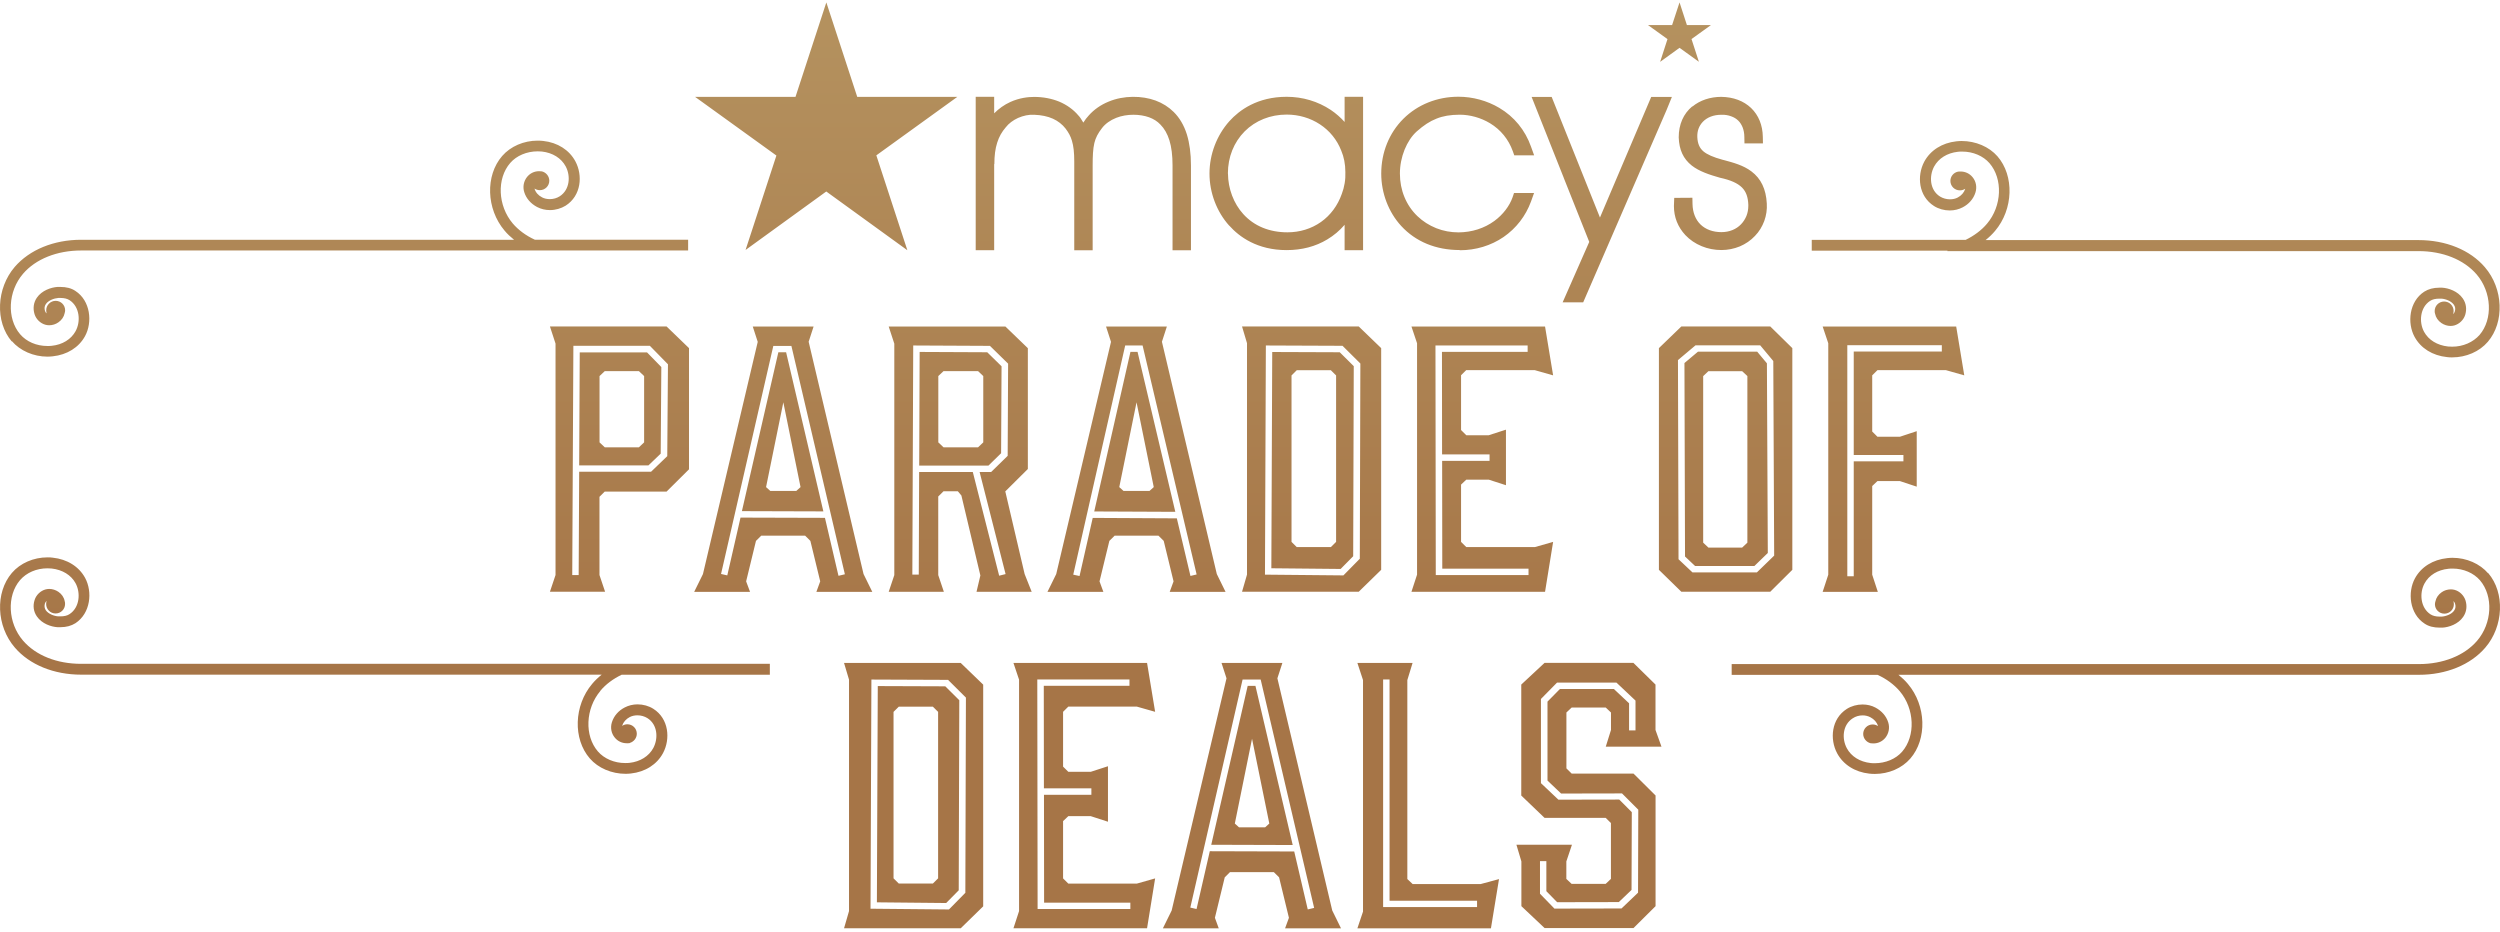 <svg width="381" height="142" viewBox="0 0 381 142" fill="none" xmlns="http://www.w3.org/2000/svg">
<path d="M194.674 103.374L203.033 138.756L204.369 141.476H195.846L196.432 139.872L194.933 133.707L194.136 132.914H187.447L186.65 133.707L185.151 139.872L185.737 141.476H177.224L178.56 138.766L186.919 103.374L186.16 101.035H195.433L194.674 103.374ZM214.478 103.641V133.965L215.275 134.719L215.266 134.728H225.662L228.449 133.974L227.219 141.476H206.867L207.723 138.928V103.641L206.867 101.035H215.275L214.478 103.641ZM176.042 108.48L173.255 107.688H162.811L162.013 108.48V116.832L162.811 117.624H166.231L168.854 116.774V125.231L166.231 124.382H162.811L162.013 125.136V133.869L162.811 134.661H173.255L176.042 133.869L174.812 141.467H154.451L155.306 138.852V103.584L154.451 101.035H174.812L176.042 108.48ZM149.839 104.338V138.126L146.418 141.466H128.632L129.391 138.851V103.583L128.632 101.035H146.418L149.839 104.338ZM252.298 104.328V111.248L253.211 113.797H244.717L245.514 111.248V108.585L244.717 107.831H239.519L238.721 108.585V117.099L239.519 117.892H248.944L252.308 121.231V138.098L248.944 141.438H235.396L231.86 138.098V131.282L231.101 128.734H239.566L238.711 131.282V133.945L239.509 134.699H244.707L245.505 133.945V125.432L244.707 124.64H235.387L231.841 121.241V104.328L235.387 101.025H248.935L252.298 104.328ZM132.667 138.488L144.621 138.603L147.1 136.083L147.109 136.093H147.119L147.206 106.313L144.486 103.612L132.802 103.564L132.667 138.488ZM181.403 138.316L182.354 138.536L184.373 129.727L197.239 129.765L199.296 138.574H199.305L199.324 138.594L200.275 138.364L192.127 103.564H189.369L181.403 138.316ZM158.131 138.536H172.266V137.562H159.121L159.102 121.127H166.327V120.144H159.092L159.072 104.52H172.131V103.546H158.083L158.131 138.536ZM234.839 106.523V119.352L237.5 121.871L246.772 121.853L248.686 123.771L248.646 135.625L246.706 137.477L237.309 137.496L235.665 135.816V131.234H234.694V136.207L236.895 138.47L247.119 138.45L249.637 136.045L249.675 123.398L247.195 120.917L237.913 120.936L235.838 118.96V106.925L237.73 105.006H245.956L248.271 107.182V111.314H249.252V106.771L246.351 104.032H237.289L234.839 106.523ZM210.788 138.24H225.104V137.267H211.768V103.555H210.788V138.24ZM133.782 104.558H133.772L144.063 104.596L146.196 106.715L146.11 135.683L144.198 137.62L133.638 137.515L133.772 104.548L133.782 104.558ZM136.175 108.489V133.859L136.973 134.651H142.171L142.968 133.859V108.489L142.171 107.697H136.973L136.175 108.489ZM197.009 128.781L184.594 128.743L190.147 104.528H191.33L197.009 128.781ZM188.188 125.508L188.831 126.09H192.8L193.443 125.508L190.811 112.584L188.188 125.508ZM373.766 85.009C375.889 85.009 377.936 85.906 379.204 87.386L379.176 87.338H379.204C381.77 90.344 381.559 95.451 378.753 98.706C376.505 101.321 372.805 102.839 368.635 102.839H289.322C289.86 103.278 290.36 103.735 290.773 104.241C293.56 107.534 293.714 112.631 291.129 115.609C289.851 117.079 287.842 117.947 285.729 117.947C285.402 117.947 285.143 117.929 284.874 117.9C282.683 117.662 280.906 116.525 279.974 114.788C278.84 112.66 279.07 109.567 281.453 108.04C282.145 107.601 283 107.362 283.855 107.362C284.557 107.362 285.239 107.525 285.806 107.83C286.767 108.336 287.468 109.129 287.766 110.093C288.025 110.904 287.853 111.772 287.334 112.431C286.882 112.984 286.228 113.3 285.508 113.3C285.431 113.3 285.075 113.271 285.075 113.271C284.432 113.108 283.951 112.526 283.951 111.849C283.951 111.056 284.595 110.407 285.393 110.407C285.681 110.407 285.96 110.494 286.19 110.646V110.599C286.027 110.064 285.623 109.615 285.047 109.31C284.701 109.128 284.298 109.023 283.865 109.023C283.327 109.023 282.799 109.177 282.366 109.463C280.79 110.465 280.675 112.574 281.453 114.024C282.126 115.284 283.442 116.106 285.085 116.287C285.296 116.316 285.508 116.315 285.71 116.315C287.372 116.315 288.938 115.657 289.89 114.55C291.956 112.154 291.792 108.022 289.515 105.33C288.659 104.328 287.488 103.459 286.143 102.848H263.907V101.206H368.644C372.333 101.206 375.572 99.908 377.503 97.665C379.809 94.983 380.011 90.86 377.955 88.445C376.994 87.329 375.438 86.65 373.785 86.65C373.574 86.65 373.362 86.651 373.141 86.68C371.507 86.842 370.172 87.663 369.499 88.913C368.692 90.383 368.865 92.626 370.412 93.628C370.777 93.857 371.22 93.972 371.806 93.972H372.132C372.776 93.924 373.65 93.6 374.016 93.046C374.237 92.731 374.275 92.387 374.15 91.986C374.102 91.834 374.015 91.7 373.891 91.614C373.948 91.767 373.968 91.929 373.968 92.091C373.968 92.883 373.324 93.522 372.526 93.522C371.729 93.522 371.085 92.883 371.085 92.091C371.085 91.938 371.113 91.795 371.161 91.643C371.267 91.108 371.613 90.593 372.122 90.249C372.526 89.963 373.026 89.819 373.516 89.819C373.708 89.819 373.9 89.848 374.083 89.895C374.852 90.106 375.495 90.736 375.745 91.509C376.014 92.387 375.899 93.275 375.39 94.01C374.621 95.136 373.198 95.594 372.237 95.651H371.815C370.883 95.651 370.133 95.461 369.509 95.041C367.203 93.543 366.886 90.268 368.039 88.14C368.981 86.403 370.777 85.286 372.968 85.057C373.237 85.028 373.506 85.009 373.766 85.009ZM7.244 84.942C7.504 84.942 7.773 84.942 8.042 84.99C10.233 85.219 12.03 86.336 12.972 88.073C14.124 90.202 13.807 93.456 11.501 94.974C10.867 95.374 10.118 95.585 9.195 95.585H8.772C7.802 95.528 6.389 95.06 5.62 93.943C5.111 93.209 4.986 92.33 5.274 91.442C5.515 90.66 6.178 90.039 6.937 89.829C7.119 89.781 7.312 89.753 7.504 89.753C7.984 89.753 8.475 89.905 8.897 90.191C9.407 90.535 9.753 91.042 9.858 91.614C9.906 91.738 9.916 91.881 9.916 92.053C9.916 92.845 9.272 93.494 8.475 93.494C7.677 93.494 7.033 92.855 7.033 92.053C7.033 91.891 7.062 91.719 7.11 91.576C6.995 91.681 6.899 91.815 6.851 91.948C6.735 92.349 6.774 92.693 6.985 93.008C7.379 93.561 8.225 93.895 8.878 93.934H9.205C9.791 93.933 10.252 93.828 10.598 93.59C12.145 92.588 12.318 90.345 11.511 88.875C10.838 87.634 9.503 86.823 7.869 86.642C7.658 86.623 7.437 86.612 7.226 86.612C5.563 86.612 4.044 87.271 3.055 88.407C0.999 90.812 1.201 94.945 3.507 97.627C5.457 99.889 8.676 101.168 12.366 101.168H117.324V102.829H94.743C93.484 103.43 92.312 104.28 91.476 105.301L91.457 105.33L91.495 105.301C89.218 107.992 89.054 112.135 91.12 114.521C92.081 115.629 93.628 116.287 95.262 116.287C95.521 116.287 95.723 116.287 95.935 116.259C97.568 116.077 98.884 115.256 99.566 113.996C100.345 112.526 100.229 110.417 98.653 109.434C98.221 109.167 97.683 109.014 97.154 109.014C96.722 109.014 96.319 109.1 95.973 109.281C95.406 109.577 95.002 110.045 94.829 110.569V110.617C95.05 110.465 95.319 110.379 95.607 110.379C96.405 110.379 97.049 111.019 97.049 111.82C97.049 112.479 96.597 113.033 96.002 113.214V113.242L95.732 113.271H95.512C94.791 113.271 94.128 112.956 93.686 112.402C93.157 111.763 92.995 110.894 93.254 110.073C93.552 109.119 94.243 108.308 95.214 107.812C95.781 107.516 96.463 107.344 97.164 107.344C98.019 107.344 98.875 107.582 99.566 108.021C101.949 109.53 102.189 112.641 101.046 114.77C100.114 116.506 98.336 117.642 96.145 117.881C95.877 117.909 95.608 117.929 95.349 117.929C93.206 117.929 91.169 117.06 89.891 115.59C87.296 112.612 87.46 107.516 90.246 104.223C90.669 103.717 91.159 103.249 91.697 102.819H12.376C8.206 102.819 4.506 101.311 2.258 98.686C-0.557 95.422 -0.76 90.326 1.806 87.319C3.084 85.821 5.121 84.942 7.244 84.942ZM123.233 52.1H123.243L131.603 87.481L132.938 90.201H124.415L125.001 88.598L123.502 82.432L122.705 81.64H116.008L115.21 82.432L113.711 88.598L114.307 90.201H105.793L107.129 87.49L115.479 52.1L114.72 49.761H123.992L123.233 52.1ZM177.072 52.1H177.081L185.441 87.481L186.776 90.201H178.264L178.85 88.598L177.351 82.432L176.553 81.64H169.865L169.067 82.432L167.568 88.598L168.154 90.201H159.632L160.968 87.49L169.317 52.1L168.559 49.761H177.831L177.072 52.1ZM299.354 57.205L296.567 56.413H286.123L285.325 57.205V65.767L286.123 66.56H289.544L292.109 65.71V74.166L289.544 73.317H286.123L285.325 74.071V87.586L286.181 90.201H277.772L278.628 87.586V52.31L277.772 49.761H298.124L299.354 57.205ZM156.644 53.063V71.475L153.223 74.873H153.203L156.153 87.481L157.229 90.191H148.821L149.408 87.701L146.516 75.512L145.978 74.873H143.787L142.989 75.665V87.644L143.845 90.191H135.437L136.292 87.644V52.376L135.437 49.761H153.223L156.644 53.063ZM236.695 57.205L233.908 56.413H223.464V56.395L222.666 57.187V65.538L223.464 66.33H226.884L229.508 65.481V73.947L226.884 73.098H223.464L222.666 73.852V82.585L223.464 83.377H233.908L236.695 82.585L235.465 90.191H215.104L215.959 87.576V52.31L215.104 49.761H235.465L236.695 57.205ZM105.005 53.054V71.522L101.584 74.92H92.158L91.36 75.713V87.634L92.216 90.183H83.808L84.663 87.634V52.366L83.808 49.751H101.584L105.005 53.054ZM210.491 53.054V86.842L207.07 90.183H189.285L190.044 87.567V52.3L189.285 49.751H207.07L210.491 53.054ZM273.151 53.054V86.842L269.788 90.183H256.239L252.818 86.842V53.054L256.239 49.751H269.788L273.151 53.054ZM281.53 87.825H282.51V70.311H290.082V69.337H282.51V53.578H295.934V52.605H281.53V87.825ZM163.562 87.576L164.522 87.786L166.531 78.929L179.349 78.996L181.424 87.774L182.366 87.548L174.132 52.652H171.479L163.562 87.576ZM109.887 87.472L110.838 87.691L112.855 78.882L125.722 78.92L127.778 87.73H127.788L127.807 87.748L128.759 87.519L120.61 52.72H117.853L109.887 87.472ZM139.04 87.567H140.02L140.077 71.933H148.255L152.271 87.73H152.3L153.251 87.49L149.293 71.933H151.051L153.568 69.471L153.636 55.421L150.868 52.71L139.175 52.652L139.04 87.567ZM192.782 87.576L204.735 87.691L207.215 85.171L207.225 85.181H207.234L207.32 55.401L204.602 52.7L192.917 52.652L192.782 87.576ZM87.21 87.644H88.189L88.267 71.894H99.221L101.671 69.537L101.681 69.527H101.69L101.796 55.517L99.038 52.7H87.383L87.21 87.644ZM218.812 87.644H232.947V86.67H219.803L219.783 70.234H227.009V69.251H219.773L219.755 53.626H232.812V52.652H218.765L218.812 87.644ZM255.721 54.877L255.807 85.228L257.931 87.233H267.751L270.384 84.675L270.249 55.02L268.251 52.624H258.401L255.721 54.877ZM193.896 53.645H193.888L204.179 53.684L206.312 55.803L206.226 84.77L204.313 86.708L193.753 86.603L193.888 53.636L193.896 53.645ZM269.278 55.373L269.413 84.274L267.366 86.26H258.334L256.797 84.809L256.71 55.325L258.767 53.598H267.799L269.278 55.373ZM259.564 57.32V82.699L260.361 83.453H265.502L266.3 82.699V57.31L265.502 56.566H260.361L259.564 57.32ZM196.828 57.215V82.585L197.625 83.377H202.823L203.621 82.585V57.215L202.823 56.423H197.625L196.828 57.215ZM179.118 78.003L166.762 77.946L172.277 53.636L172.268 53.626H173.363L179.118 78.003ZM125.481 77.936L113.067 77.898L118.621 53.684H119.803L125.481 77.936ZM116.747 74.233L117.391 74.815H121.359L122.003 74.233L119.38 61.31L116.747 74.233ZM170.576 74.233L171.22 74.815H175.188L175.832 74.233L173.209 61.31L170.576 74.233ZM150.455 53.684L152.637 55.821L152.569 69.06H152.579L150.638 70.959H140.087L140.154 53.636L150.455 53.684ZM100.787 55.937L100.69 69.137L98.817 70.931H88.267L88.353 53.703H98.606L100.787 55.937ZM91.37 57.31V67.418L92.168 68.172H97.366L98.164 67.418V57.31L97.366 56.557H92.168L91.37 57.31ZM142.999 57.31V67.418L143.796 68.172H149.053L149.85 67.418V57.31L149.053 56.557H143.796L142.999 57.31ZM298.951 21.489C301.094 21.489 303.131 22.358 304.409 23.818C307.003 26.796 306.839 31.893 304.053 35.185C303.63 35.691 303.141 36.159 302.603 36.589H368.577C372.757 36.589 376.447 38.097 378.695 40.722C381.511 43.986 381.712 49.083 379.146 52.09C377.868 53.588 375.831 54.466 373.708 54.466C373.449 54.466 373.179 54.467 372.91 54.419C370.72 54.19 368.923 53.073 367.981 51.336C366.828 49.227 367.145 45.953 369.451 44.454C370.085 44.053 370.835 43.843 371.758 43.843H372.18C373.15 43.9 374.563 44.368 375.332 45.484C375.841 46.219 375.966 47.098 375.697 47.985C375.457 48.758 374.794 49.389 374.035 49.599C373.853 49.646 373.66 49.675 373.468 49.675C372.987 49.675 372.497 49.522 372.074 49.235C371.565 48.892 371.219 48.386 371.104 47.813C371.056 47.699 371.046 47.546 371.046 47.394C371.046 46.602 371.69 45.952 372.487 45.952C373.285 45.952 373.929 46.592 373.929 47.394C373.929 47.556 373.901 47.718 373.853 47.871C373.968 47.785 374.063 47.633 374.102 47.499C374.236 47.098 374.189 46.754 373.968 46.44C373.574 45.886 372.718 45.552 372.074 45.514H371.758C371.162 45.514 370.71 45.619 370.345 45.857C368.798 46.86 368.625 49.102 369.432 50.572C370.104 51.813 371.441 52.624 373.074 52.806C373.285 52.825 373.507 52.834 373.718 52.834C375.37 52.834 376.908 52.157 377.888 51.04C379.944 48.635 379.743 44.501 377.437 41.819C375.486 39.557 372.267 38.269 368.577 38.269H296.779L296.802 38.202H276.11V36.56H299.557C300.815 35.95 301.987 35.091 302.823 34.089C305.101 31.397 305.264 27.264 303.198 24.868C302.237 23.761 300.69 23.103 299.057 23.102C298.797 23.102 298.595 23.102 298.384 23.131C296.75 23.312 295.434 24.134 294.752 25.394C293.974 26.863 294.089 28.972 295.665 29.955C296.097 30.222 296.636 30.376 297.164 30.376C297.596 30.376 298 30.29 298.346 30.108C298.913 29.812 299.316 29.344 299.489 28.819V28.773C299.249 28.925 298.98 29.011 298.682 29.011C297.884 29.011 297.24 28.371 297.24 27.569C297.24 26.892 297.721 26.309 298.364 26.166L298.576 26.138H298.797C299.517 26.138 300.171 26.452 300.623 27.006C301.152 27.645 301.315 28.514 301.056 29.345C300.758 30.299 300.065 31.11 299.095 31.606C298.528 31.902 297.846 32.074 297.145 32.074C296.289 32.074 295.434 31.835 294.742 31.396C292.359 29.888 292.119 26.777 293.253 24.648C294.185 22.912 295.963 21.776 298.153 21.537C298.422 21.509 298.692 21.489 298.951 21.489ZM81.935 21.433C82.261 21.433 82.52 21.451 82.789 21.48C84.98 21.718 86.758 22.855 87.69 24.592C88.834 26.72 88.593 29.813 86.21 31.34C85.518 31.769 84.663 32.018 83.808 32.018C83.106 32.017 82.443 31.855 81.857 31.55C80.897 31.044 80.195 30.251 79.897 29.287C79.638 28.476 79.811 27.608 80.33 26.959C80.782 26.405 81.435 26.09 82.155 26.09C82.232 26.09 82.588 26.118 82.588 26.118C83.232 26.28 83.712 26.863 83.712 27.541C83.712 28.333 83.068 28.982 82.27 28.982C81.982 28.982 81.703 28.896 81.473 28.743V28.791C81.636 29.326 82.04 29.784 82.616 30.08C82.962 30.261 83.366 30.347 83.799 30.347C84.337 30.347 84.866 30.194 85.298 29.917C86.854 28.915 86.988 26.806 86.21 25.355C85.537 24.096 84.212 23.274 82.578 23.093C82.367 23.074 82.156 23.064 81.944 23.064C80.282 23.064 78.725 23.723 77.764 24.83C75.679 27.226 75.862 31.349 78.139 34.05C78.994 35.052 80.166 35.921 81.512 36.532H104.871V38.174H12.376C8.686 38.174 5.448 39.472 3.517 41.715C1.211 44.397 1.008 48.52 3.064 50.935C4.035 52.07 5.554 52.73 7.235 52.73C7.447 52.73 7.658 52.729 7.879 52.7C9.512 52.538 10.848 51.708 11.521 50.467C12.328 48.997 12.154 46.754 10.607 45.752C10.252 45.523 9.8 45.408 9.214 45.408H8.888C8.244 45.456 7.37 45.781 6.995 46.334C6.774 46.649 6.735 46.993 6.86 47.394C6.908 47.546 6.994 47.68 7.119 47.766C7.062 47.613 7.043 47.451 7.043 47.289C7.043 46.497 7.687 45.848 8.484 45.848C9.282 45.848 9.926 46.487 9.926 47.289C9.926 47.442 9.897 47.585 9.849 47.737C9.743 48.281 9.397 48.787 8.888 49.131C8.484 49.417 7.984 49.569 7.494 49.569C7.302 49.569 7.101 49.541 6.928 49.493C6.159 49.283 5.505 48.654 5.265 47.881C4.996 47.003 5.112 46.115 5.611 45.38C6.38 44.254 7.802 43.795 8.763 43.728H9.186C10.117 43.728 10.867 43.919 11.491 44.339C13.797 45.837 14.115 49.111 12.962 51.221C12.02 52.958 10.213 54.075 8.032 54.304C7.763 54.332 7.495 54.352 7.235 54.352C5.102 54.352 3.064 53.454 1.796 51.975L1.815 52.052L1.796 52.042C-0.77 49.035 -0.558 43.948 2.248 40.674C4.516 38.059 8.196 36.541 12.366 36.541H78.341C77.803 36.102 77.303 35.644 76.89 35.139C74.103 31.846 73.94 26.748 76.534 23.77C77.812 22.301 79.821 21.433 81.935 21.433ZM243.834 33.153L251.646 14.77H254.798L253.981 16.774L241.278 46.076H238.146L242.201 36.866L238.313 27.102H238.318C236.301 22.033 234.264 16.927 234.206 16.755L233.418 14.77H236.474L243.834 33.153ZM130.642 14.761H145.9L133.553 23.675L138.281 38.136L125.924 29.183L113.634 38.088L113.644 38.097H113.624L118.323 23.704L105.928 14.761H121.234L125.934 0.367L130.642 14.761ZM151.512 17.27C152.223 16.555 153.049 15.963 153.972 15.543C155.384 14.903 156.72 14.77 157.604 14.77C158.978 14.77 160.266 15.019 161.419 15.486C162.591 15.983 163.591 16.698 164.359 17.614C164.561 17.815 164.811 18.187 165.1 18.684C165.349 18.283 165.627 17.91 165.954 17.566C166.732 16.698 167.76 15.972 168.933 15.495C171.258 14.512 174.065 14.569 176.111 15.323C177.168 15.714 178.109 16.307 178.878 17.07C179.752 17.939 180.435 19.075 180.877 20.477C181.29 21.823 181.502 23.408 181.502 25.202V38.136H178.695V25.202C178.695 23.713 178.542 22.415 178.215 21.375C177.907 20.392 177.456 19.599 176.851 18.988C176.38 18.483 175.793 18.12 175.111 17.872C173.757 17.385 171.758 17.309 170.115 17.958C169.202 18.321 168.462 18.846 167.943 19.523C167.319 20.325 166.972 21.003 166.78 21.795C166.569 22.692 166.521 23.799 166.521 25.202V38.136H163.716V24.582C163.716 23.255 163.61 22.253 163.36 21.441C163.168 20.783 162.87 20.229 162.399 19.6C161.9 18.96 161.246 18.445 160.468 18.092C159.661 17.729 158.7 17.528 157.595 17.49C156.807 17.442 155.952 17.623 155.145 17.977C154.376 18.33 153.732 18.817 153.28 19.399C152.675 20.096 152.252 20.85 151.974 21.737C151.676 22.654 151.541 23.723 151.541 25.002H151.531V25.02L151.512 25.002V38.126H148.697V14.751H151.512V17.27ZM222.272 14.741C224.434 14.741 226.644 15.343 228.489 16.44C230.757 17.777 232.438 19.828 233.332 22.367L233.803 23.675H230.775L230.545 23.026C229.901 21.241 228.71 19.771 227.086 18.788C225.693 17.948 224.05 17.48 222.445 17.48C221.004 17.49 219.909 17.681 218.919 18.082C217.91 18.473 216.958 19.104 215.911 20.029C215.152 20.716 214.518 21.671 214.057 22.807C213.595 23.962 213.346 25.193 213.346 26.453C213.346 27.713 213.576 28.916 214.037 30.032C214.498 31.149 215.161 32.123 216.017 32.943C216.843 33.735 217.813 34.346 218.88 34.775C219.956 35.205 221.109 35.415 222.301 35.415C224.328 35.396 226.212 34.794 227.749 33.668C229.046 32.714 230.046 31.406 230.517 30.07L230.737 29.411H233.793L233.322 30.719C232.515 32.923 231.064 34.794 229.143 36.121C227.211 37.438 224.914 38.136 222.483 38.136L222.454 38.126V38.106C218.841 38.106 215.757 36.837 213.547 34.441C211.616 32.342 210.501 29.43 210.501 26.462C210.501 23.236 211.703 20.268 213.874 18.102C216.055 15.935 219.034 14.741 222.272 14.741ZM207.733 38.126H204.918V34.26C204.159 35.147 203.284 35.883 202.285 36.484C200.488 37.572 198.394 38.116 196.078 38.116C191.61 38.116 188.852 36.084 187.334 34.375V34.392C185.419 32.264 184.326 29.368 184.326 26.443C184.326 23.513 185.432 20.63 187.344 18.482C188.872 16.784 191.63 14.751 196.088 14.751C198.519 14.751 200.845 15.447 202.814 16.755C203.593 17.28 204.303 17.901 204.918 18.588V14.751H207.733V38.126ZM262.322 14.761C264.167 14.79 265.724 15.371 266.867 16.459C268.011 17.557 268.625 19.084 268.654 20.859L268.673 21.852H265.857L265.839 20.888C265.839 20.344 265.742 19.847 265.579 19.418C265.416 19.017 265.195 18.655 264.916 18.388C264.618 18.092 264.253 17.872 263.82 17.72C263.35 17.548 262.85 17.471 262.36 17.49C261.745 17.49 261.197 17.585 260.707 17.776C260.237 17.958 259.824 18.235 259.507 18.568C259.219 18.874 258.997 19.228 258.853 19.619C258.709 20.02 258.652 20.449 258.671 20.907C258.719 21.89 259.007 22.559 259.593 23.064C260.179 23.551 261.063 23.952 262.571 24.362L262.735 24.4C264.186 24.792 265.685 25.192 266.915 26.118C268.376 27.216 269.144 28.82 269.26 31.015C269.317 31.931 269.182 32.838 268.875 33.678C268.558 34.527 268.097 35.3 267.453 35.959C266.809 36.646 266.021 37.181 265.146 37.553C264.253 37.915 263.311 38.106 262.341 38.106C261.303 38.106 260.256 37.906 259.324 37.515C258.373 37.123 257.517 36.541 256.845 35.825C256.278 35.215 255.846 34.537 255.548 33.793C255.25 33.039 255.105 32.236 255.105 31.396L255.153 30.156L257.921 30.137L257.94 31.11C257.969 32.38 258.391 33.459 259.16 34.213C259.938 34.967 261.044 35.377 262.341 35.377C262.946 35.377 263.504 35.272 264.022 35.062C264.522 34.861 264.964 34.565 265.329 34.184C265.685 33.821 265.953 33.391 266.155 32.914C266.347 32.437 266.444 31.902 266.444 31.358V31.216C266.406 30.051 266.108 29.211 265.483 28.581C264.811 27.913 263.744 27.436 262.11 27.083C260.544 26.634 258.969 26.128 257.825 25.23C256.538 24.209 255.903 22.845 255.836 20.936C255.836 18.951 256.557 17.328 257.911 16.202L257.921 16.24C259.084 15.276 260.65 14.761 262.322 14.761ZM196.088 17.462C193.609 17.462 191.332 18.368 189.688 20.02C188.045 21.671 187.132 23.942 187.132 26.424V26.443L187.142 26.453C187.161 28.763 188.016 31.024 189.477 32.628C191.129 34.451 193.455 35.405 196.203 35.405C198.086 35.405 199.855 34.862 201.315 33.831C202.766 32.81 203.871 31.32 204.495 29.535C204.687 29.039 204.832 28.495 204.928 27.923C205.024 27.36 205.052 26.787 205.033 26.224C205.033 25.613 204.976 25.03 204.87 24.486C204.764 23.942 204.611 23.437 204.399 22.94C203.756 21.299 202.641 19.924 201.161 18.95C199.681 17.977 197.923 17.462 196.088 17.462ZM187.344 34.403L187.334 34.394V34.392C187.337 34.395 187.34 34.4 187.344 34.403ZM238.313 27.102H238.3L238.31 27.092L238.313 27.102ZM257.085 3.822H260.746L257.786 5.951L258.911 9.415L255.961 7.287L253.021 9.415L253.011 9.406L254.125 5.96L251.156 3.822H254.827L255.961 0.367L257.085 3.822Z" fill="url(#paint0_linear_1234_3851)"/>
<defs>
<linearGradient id="paint0_linear_1234_3851" x1="190.5" y1="-17.271" x2="190.5" y2="101.337" gradientUnits="userSpaceOnUse">
<stop stop-color="#B79763"/>
<stop offset="1" stop-color="#A67547"/>
</linearGradient>
</defs>
</svg>

